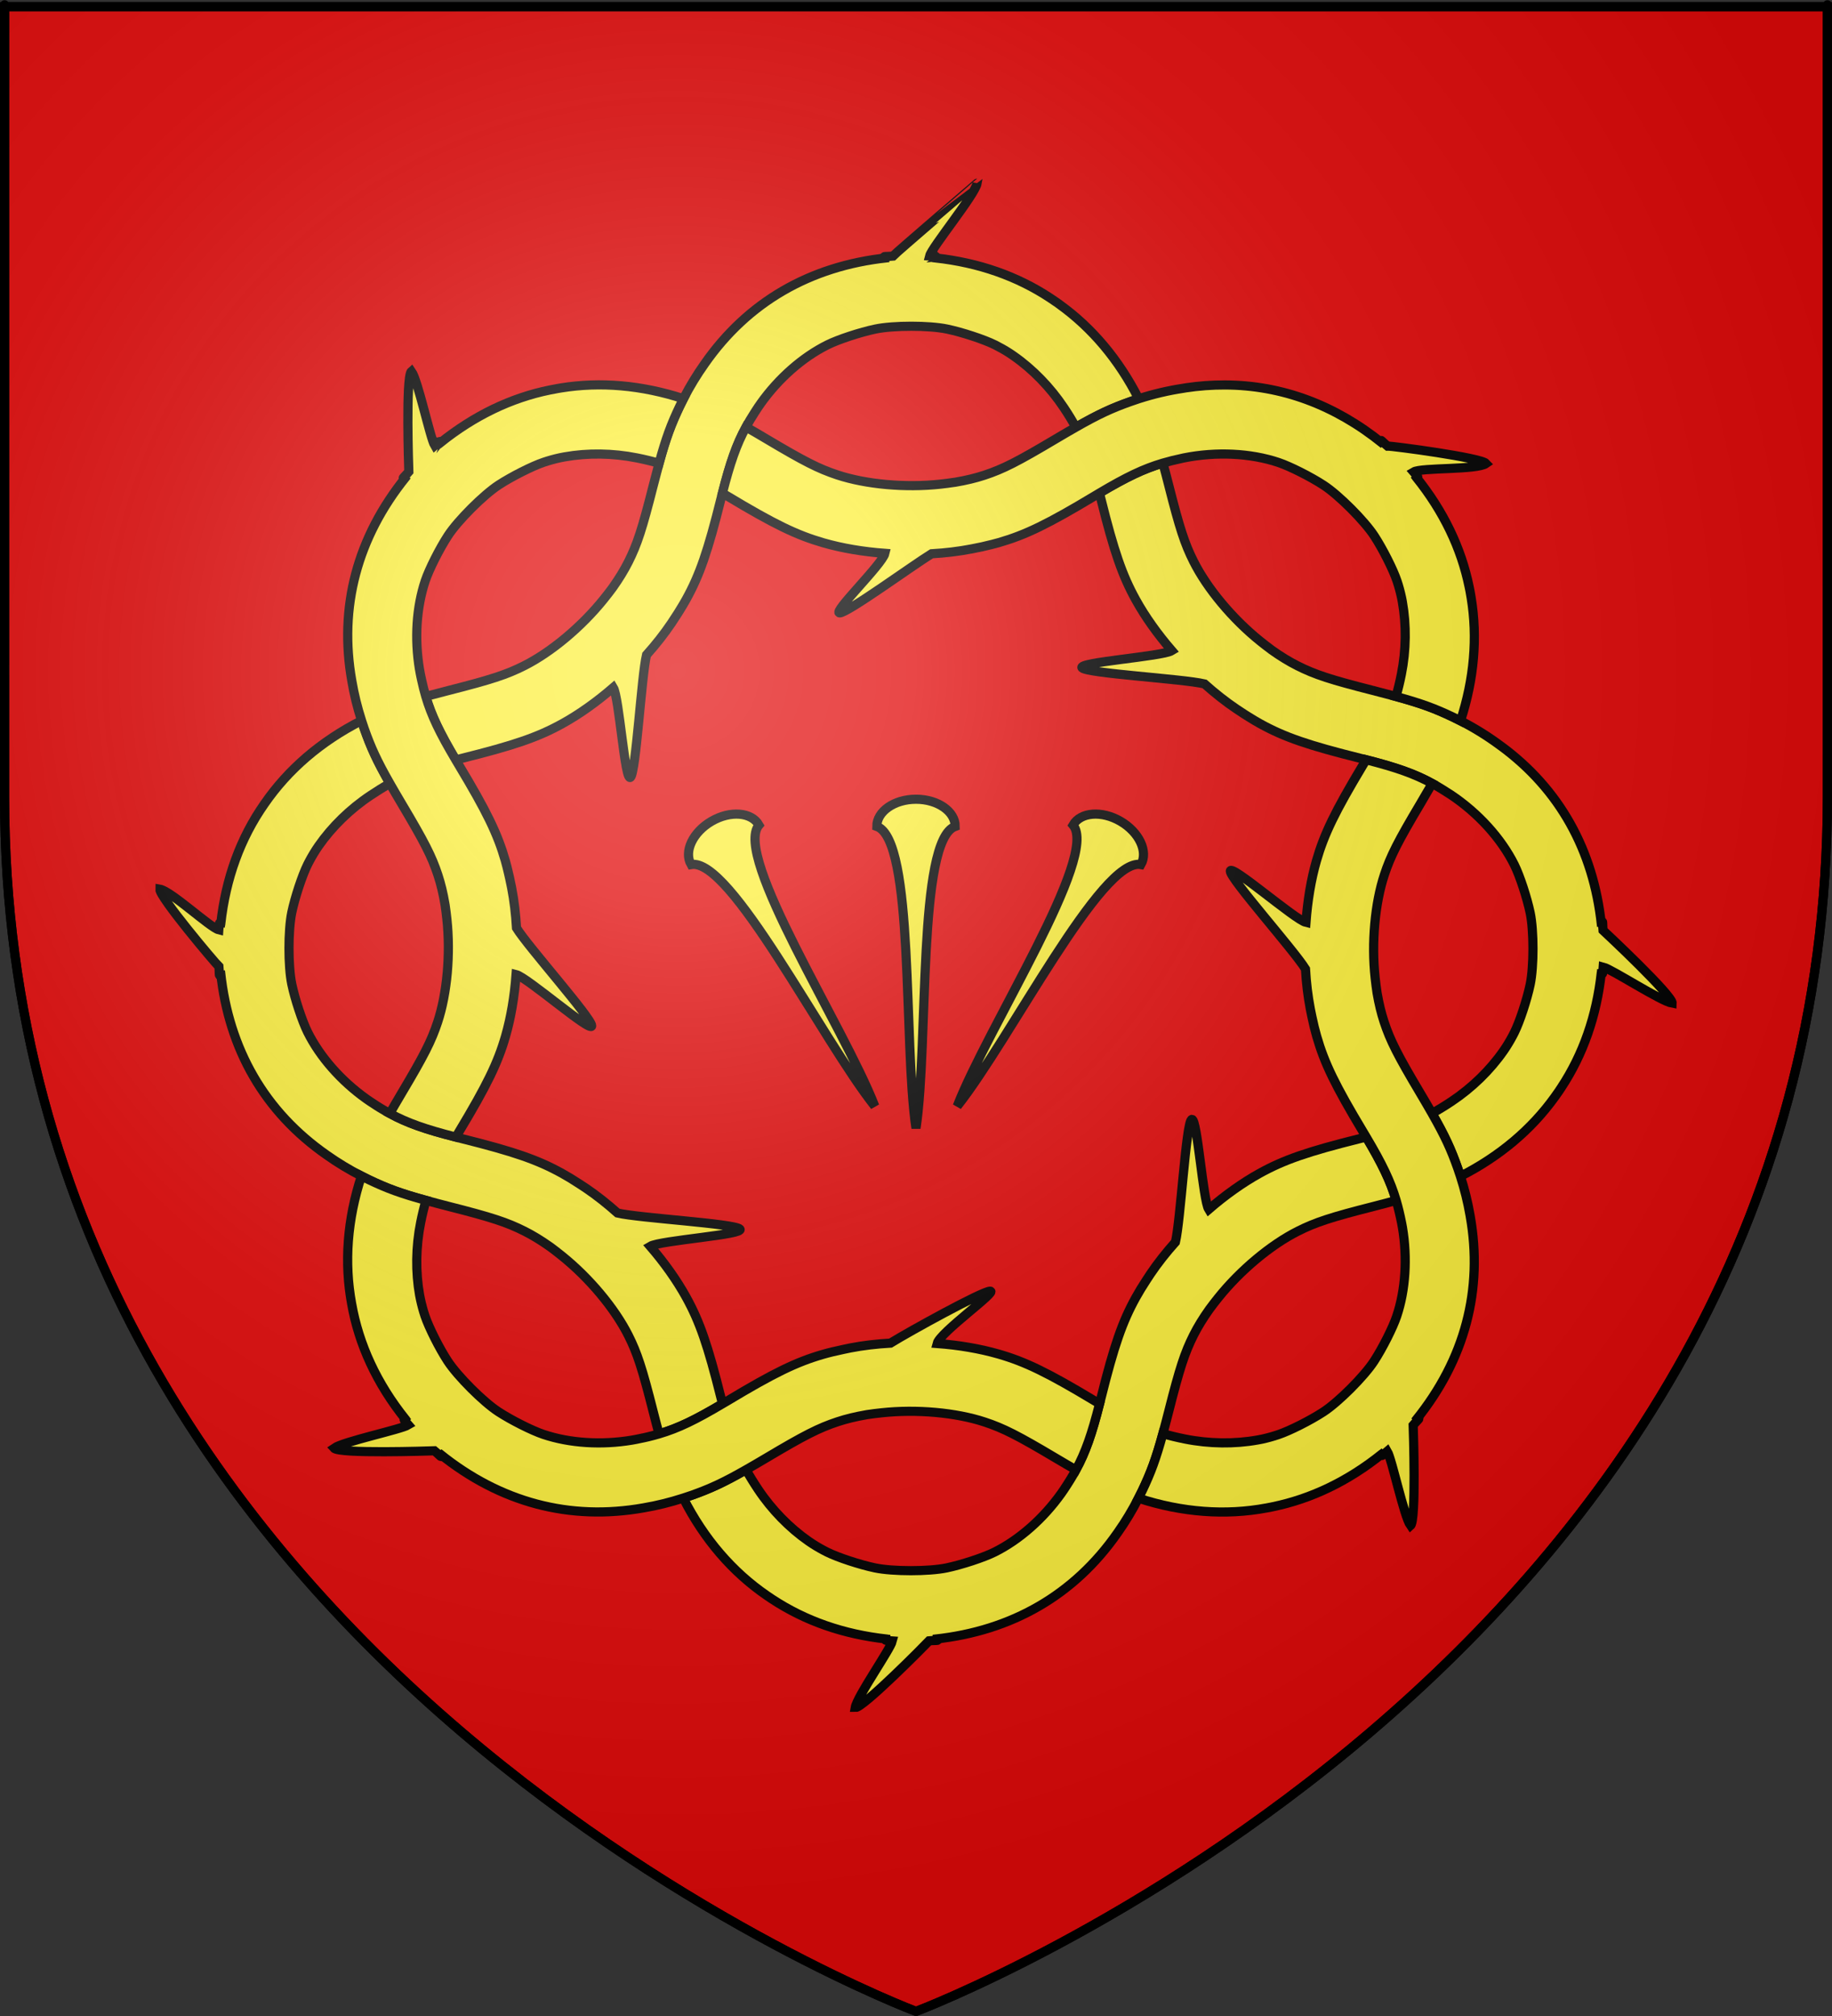 <?xml version="1.0" encoding="UTF-8" standalone="no"?>
<svg
   xmlns:dc="http://purl.org/dc/elements/1.1/"
   xmlns:cc="http://web.resource.org/cc/"
   xmlns:rdf="http://www.w3.org/1999/02/22-rdf-syntax-ns#"
   xmlns:svg="http://www.w3.org/2000/svg"
   xmlns="http://www.w3.org/2000/svg"
   xmlns:xlink="http://www.w3.org/1999/xlink"
   xmlns:sodipodi="http://sodipodi.sourceforge.net/DTD/sodipodi-0.dtd"
   xmlns:inkscape="http://www.inkscape.org/namespaces/inkscape"
   height="660"
   width="600"
   version="1.0"
   id="svg2"
   sodipodi:version="0.32"
   inkscape:version="0.44"
   sodipodi:docname="Blason_ville_uk_Saint-Sauveur_(Jersey).svg"
   sodipodi:docbase="C:\Documents and Settings\Bruno Vallette\Mes documents\Perso\Wikipédia Blasons\Communes BVA"
   inkscape:export-filename="/Users/olivier/Desktop/Blason Rouge/Blason_Vide_3D.png"
   inkscape:export-xdpi="144"
   inkscape:export-ydpi="144">
  <rect width="100%" height="100%" fill="#333333" stroke="none"/>
  <sodipodi:namedview
     inkscape:window-height="719"
     inkscape:window-width="1024"
     inkscape:pageshadow="2"
     inkscape:pageopacity="0.0"
     guidetolerance="10.0"
     gridtolerance="10.0"
     objecttolerance="10.0"
     borderopacity="1.0"
     bordercolor="#666666"
     pagecolor="#ffffff"
     id="base"
     showgrid="false"
     height="660px"
     inkscape:zoom="0.8"
     inkscape:cx="299.99986"
     inkscape:cy="329.99972"
     inkscape:window-x="-4"
     inkscape:window-y="-4"
     inkscape:current-layer="layer3" />
  <desc
     id="desc4">Flag of Canton of Valais (Wallis)</desc>
  <defs
     id="defs6">
    <linearGradient
       id="linearGradient2893">
      <stop
         style="stop-color:white;stop-opacity:0.314;"
         offset="0"
         id="stop2895" />
      <stop
         id="stop2897"
         offset="0.19"
         style="stop-color:white;stop-opacity:0.251;" />
      <stop
         style="stop-color:#6b6b6b;stop-opacity:0.125;"
         offset="0.6"
         id="stop2901" />
      <stop
         style="stop-color:black;stop-opacity:0.125;"
         offset="1"
         id="stop2899" />
    </linearGradient>
    <linearGradient
       id="linearGradient2885">
      <stop
         id="stop2887"
         offset="0"
         style="stop-color:white;stop-opacity:1;" />
      <stop
         style="stop-color:white;stop-opacity:1;"
         offset="0.229"
         id="stop2891" />
      <stop
         id="stop2889"
         offset="1"
         style="stop-color:black;stop-opacity:1;" />
    </linearGradient>
    <linearGradient
       id="linearGradient2955">
      <stop
         id="stop2867"
         offset="0"
         style="stop-color:#fd0000;stop-opacity:1;" />
      <stop
         style="stop-color:#e77275;stop-opacity:0.659;"
         offset="0.5"
         id="stop2873" />
      <stop
         style="stop-color:black;stop-opacity:0.323;"
         offset="1"
         id="stop2959" />
    </linearGradient>
    <radialGradient
       inkscape:collect="always"
       xlink:href="#linearGradient2955"
       id="radialGradient2961"
       cx="225.524"
       cy="218.901"
       fx="225.524"
       fy="218.901"
       r="300"
       gradientTransform="matrix(-4.167939e-4,2.183,-1.884,-3.599562e-4,615.597,-289.121)"
       gradientUnits="userSpaceOnUse" />
    <polygon
       id="star"
       transform="scale(53,53)"
       points="0,-1 0.588,0.809 -0.951,-0.309 0.951,-0.309 -0.588,0.809 0,-1 " />
    <clipPath
       id="clip">
      <path
         d="M 0,-200 L 0,600 L 300,600 L 300,-200 L 0,-200 z "
         id="path10" />
    </clipPath>
    <radialGradient
       inkscape:collect="always"
       xlink:href="#linearGradient2955"
       id="radialGradient1911"
       gradientUnits="userSpaceOnUse"
       gradientTransform="matrix(-4.167939e-4,2.183,-1.884,-3.599562e-4,615.597,-289.121)"
       cx="225.524"
       cy="218.901"
       fx="225.524"
       fy="218.901"
       r="300" />
    <radialGradient
       inkscape:collect="always"
       xlink:href="#linearGradient2955"
       id="radialGradient2865"
       gradientUnits="userSpaceOnUse"
       gradientTransform="matrix(0,1.749,-1.593,-1.049767e-7,551.788,-191.29)"
       cx="225.524"
       cy="218.901"
       fx="225.524"
       fy="218.901"
       r="300" />
    <radialGradient
       inkscape:collect="always"
       xlink:href="#linearGradient2955"
       id="radialGradient2871"
       gradientUnits="userSpaceOnUse"
       gradientTransform="matrix(0,1.386,-1.323,-5.741131e-8,-158.082,-109.541)"
       cx="225.524"
       cy="218.901"
       fx="225.524"
       fy="218.901"
       r="300" />
    <radialGradient
       inkscape:collect="always"
       xlink:href="#linearGradient2893"
       id="radialGradient3163"
       gradientUnits="userSpaceOnUse"
       gradientTransform="matrix(1.353,0,0,1.349,-77.629,-85.747)"
       cx="221.445"
       cy="226.331"
       fx="221.445"
       fy="226.331"
       r="300" />
  </defs>
  <g
     inkscape:groupmode="layer"
     id="layer3"
     inkscape:label="Fond écu"
     style="display:inline">
    <path
       id="path2855"
       style="fill:#e20909;fill-opacity:1;fill-rule:evenodd;stroke:black;stroke-width:3;stroke-linecap:butt;stroke-linejoin:miter;stroke-miterlimit:4;stroke-dasharray:none;stroke-opacity:1"
       d="M 300,658.5 C 300,658.5 598.5,546.18 598.5,260.728 C 598.5,-24.723 598.5,2.176 598.5,2.176 L 1.5,2.176 L 1.5,260.728 C 1.5,546.18 300,658.5 300,658.5 z "
       sodipodi:nodetypes="cccccc" />
    <g
       id="g4706"
       transform="translate(-4.876,0)">
      <path
         sodipodi:nodetypes="ccssccccccccsssssssssssssccsscscssssssssssscssssssscsc"
         id="path7358"
         d="M 123.292,235.911 C 109.908,242.722 99.226,251.936 91.487,263.163 C 83.635,274.355 78.819,287.546 77.175,302.452 C 77.174,302.463 77.16,302.472 77.159,302.483 C 77.114,302.551 77.06,302.917 77.003,303.574 C 76.962,303.062 76.92,302.685 76.879,302.654 C 76.787,301.691 76.682,302.293 76.536,304.401 C 73.735,303.718 60.918,291.725 57.218,291.094 C 57.065,293.628 75.332,315.268 76.567,316.421 C 76.596,316.82 76.619,317.135 76.645,317.388 C 76.708,319.874 76.772,319.869 77.05,317.84 C 77.074,318.053 77.107,318.279 77.128,318.354 C 79.83,343.638 91.656,364.025 111.833,378.098 C 111.854,378.113 111.874,378.129 111.895,378.144 C 115.442,380.658 119.23,382.947 123.245,385.004 C 124.051,385.417 124.869,385.826 125.693,386.22 C 131.663,389.073 136.116,390.719 144.402,392.987 C 146.591,393.586 148.988,394.232 151.823,394.951 C 165.862,398.515 170.882,400.159 176.674,403.074 C 179.329,404.41 182.084,406.093 184.828,408.032 C 184.917,408.096 185.004,408.153 185.093,408.219 C 185.124,408.241 185.156,408.259 185.187,408.281 C 186.395,409.171 187.624,410.131 188.929,411.181 C 197.916,418.41 206.216,428.335 210.677,437.202 C 213.592,442.993 215.221,448.014 218.785,462.053 C 219.5,464.873 220.121,467.247 220.718,469.427 C 227.049,467.558 232.696,464.797 241.5,459.574 C 241.337,458.934 241.169,458.3 241.001,457.625 C 236.712,440.418 234.047,432.712 229.62,424.698 C 226.531,419.106 222.472,413.395 217.834,408.016 C 221.063,406.082 249.001,404.195 247.191,402.372 C 245.393,400.561 214.233,398.799 207.123,397.118 C 203.743,394.102 200.247,391.334 196.739,388.964 C 196.052,388.5 195.371,388.059 194.697,387.623 C 194.598,387.559 194.5,387.5 194.401,387.436 C 192.572,386.238 190.749,385.121 188.929,384.116 C 180.915,379.689 173.209,377.024 156.001,372.734 C 155.355,372.573 154.791,372.423 154.177,372.267 C 144.266,369.736 138.332,367.685 132.537,364.534 C 131.469,363.953 130.397,363.345 129.31,362.678 C 128.926,362.443 128.532,362.194 128.141,361.946 C 128.001,361.857 127.86,361.756 127.72,361.665 C 127.181,361.319 126.624,360.961 126.067,360.589 C 125.64,360.304 125.225,360.011 124.804,359.716 C 116.555,353.834 109.683,346.032 105.628,337.889 C 103.861,334.343 101.475,327.132 100.436,322.174 C 99.216,316.349 99.216,304.55 100.436,298.726 C 101.475,293.768 103.861,286.557 105.628,283.01 C 106.439,281.382 107.362,279.766 108.387,278.177 C 108.642,277.782 108.915,277.384 109.182,276.992 C 113.558,270.697 119.462,264.916 126.207,260.419 C 128.442,258.929 130.5,257.637 132.568,256.506 C 128.322,249.058 126.351,244.732 124.149,238.499 C 123.844,237.635 123.57,236.776 123.292,235.911 z "
         style="fill:#fcef3c;fill-opacity:1;stroke:black;stroke-width:3;stroke-miterlimit:4;stroke-dasharray:none;stroke-opacity:1" />
      <path
         sodipodi:nodetypes="ccccccsssssssssssccsscscssssssssssssssssssssssscscsssssccssccc"
         id="path9143"
         d="M 297.315,83.84 C 296.884,83.872 296.561,83.89 296.301,83.918 C 293.88,83.981 293.899,84.047 295.911,84.323 L 295.989,84.339 C 295.797,84.36 295.523,84.382 295.428,84.401 C 270.126,87.094 249.734,98.918 235.654,119.106 C 233.115,122.679 230.793,126.486 228.716,130.534 C 228.306,131.333 227.906,132.149 227.515,132.966 C 224.662,138.936 223.002,143.389 220.733,151.675 C 220.134,153.864 219.504,156.262 218.785,159.096 C 215.221,173.135 213.592,178.156 210.677,183.947 C 209.316,186.653 207.596,189.462 205.611,192.257 C 205.584,192.294 205.56,192.33 205.533,192.366 C 205.511,192.397 205.492,192.429 205.47,192.46 C 204.58,193.668 203.62,194.897 202.57,196.202 C 195.341,205.189 185.416,213.489 176.55,217.95 C 170.758,220.865 165.738,222.51 151.698,226.073 C 148.884,226.787 146.501,227.412 144.324,228.006 C 146.19,234.328 148.935,239.985 154.146,248.773 C 154.796,248.607 155.44,248.445 156.126,248.274 C 173.333,243.985 181.039,241.336 189.053,236.909 C 194.651,233.817 200.351,229.734 205.735,225.091 C 207.672,228.265 209.554,256.276 211.379,254.464 C 213.189,252.667 214.938,221.553 216.617,214.411 C 219.639,211.028 222.398,207.524 224.771,204.012 C 225.387,203.102 225.968,202.204 226.533,201.315 C 226.567,201.262 226.608,201.213 226.642,201.159 C 226.901,200.759 227.141,200.359 227.391,199.959 C 228.175,198.701 228.929,197.453 229.62,196.202 C 234.047,188.188 236.712,180.482 241.001,163.274 C 241.163,162.626 241.312,162.066 241.469,161.45 C 244.001,151.539 246.047,145.589 249.202,139.795 C 250.063,138.213 251.011,136.644 252.071,134.993 C 252.331,134.587 252.606,134.162 252.881,133.745 C 252.889,133.733 252.904,133.726 252.912,133.714 C 252.994,133.591 253.063,133.465 253.146,133.34 C 253.424,132.924 253.717,132.518 254.004,132.108 C 254.011,132.099 254.013,132.087 254.019,132.077 C 259.901,123.828 267.719,116.956 275.862,112.901 C 279.408,111.134 286.619,108.763 291.577,107.725 C 294.49,107.115 298.896,106.805 303.301,106.805 C 307.707,106.805 312.113,107.115 315.026,107.725 C 319.984,108.763 327.194,111.134 330.741,112.901 C 332.331,113.693 333.912,114.586 335.465,115.582 C 335.898,115.866 336.33,116.158 336.759,116.455 C 336.78,116.47 336.8,116.487 336.821,116.502 C 343.092,120.874 348.834,126.758 353.316,133.48 C 354.812,135.724 356.08,137.796 357.214,139.873 C 364.679,135.611 368.995,133.627 375.237,131.422 C 376.093,131.12 376.953,130.825 377.809,130.549 C 371.271,117.703 362.535,107.349 351.913,99.696 C 351.892,99.68 351.872,99.664 351.851,99.649 C 351.571,99.444 351.291,99.241 351.009,99.041 C 350.871,98.944 350.726,98.856 350.588,98.76 C 349.997,98.345 349.397,97.942 348.795,97.544 C 337.995,90.41 325.418,86.005 311.299,84.448 C 311.279,84.398 310.889,84.357 310.115,84.292 C 310.655,84.25 311.034,84.193 311.081,84.152 C 311.083,84.156 311.1,84.147 311.097,84.152 C 312.043,84.06 311.433,83.954 309.335,83.809 C 310.026,80.998 324.273,63.667 324.903,59.968 C 324.862,59.965 298.429,82.647 297.315,83.84 z "
         style="fill:#fcef3c;fill-opacity:1;stroke:black;stroke-width:3;stroke-miterlimit:4;stroke-dasharray:none;stroke-opacity:1" />
      <path
         sodipodi:nodetypes="cscssssssscssssssscsccssccccccccccsssssssssssssccsscc"
         id="path9145"
         d="M 395.255,366.467 C 395.198,366.467 395.141,366.504 395.083,366.56 C 393.271,368.36 391.527,399.544 389.845,406.628 C 386.829,410.008 384.061,413.505 381.691,417.012 C 381.198,417.742 380.733,418.463 380.272,419.179 C 379.034,421.061 377.877,422.949 376.842,424.823 C 372.416,432.836 369.751,440.543 365.461,457.75 C 365.304,458.382 365.147,458.973 364.994,459.574 C 362.457,469.51 360.418,475.413 357.261,481.214 C 356.118,483.313 354.828,485.4 353.316,487.669 C 353.033,488.094 352.737,488.513 352.443,488.931 C 346.561,497.181 338.759,504.068 330.616,508.123 C 327.07,509.89 319.859,512.261 314.901,513.3 C 309.076,514.52 297.277,514.52 291.453,513.3 C 286.495,512.261 279.284,509.89 275.737,508.123 C 274.109,507.312 272.493,506.389 270.904,505.364 C 270.509,505.109 270.111,504.836 269.719,504.569 C 263.424,500.193 257.643,494.289 253.146,487.544 C 251.649,485.298 250.368,483.231 249.233,481.152 C 241.783,485.399 237.459,487.384 231.226,489.586 C 230.369,489.889 229.511,490.167 228.653,490.444 C 235.505,503.907 244.774,514.655 256.093,522.404 C 256.519,522.701 256.955,522.99 257.387,523.278 C 257.512,523.36 257.635,523.446 257.761,523.527 C 268.565,530.643 281.139,535.047 295.257,536.592 C 295.383,536.634 295.73,536.679 296.364,536.732 C 295.738,536.781 295.356,536.824 295.381,536.873 C 294.418,536.964 295.02,537.069 297.128,537.216 C 296.409,540.061 285.605,555.34 284.976,559.033 C 287.51,559.187 308.029,538.4 309.163,537.184 C 309.541,537.156 309.838,537.131 310.083,537.106 C 312.594,537.043 312.587,536.98 310.551,536.701 L 310.489,536.686 C 310.673,536.665 310.942,536.642 311.034,536.623 C 336.339,533.931 356.743,522.092 370.824,501.903 C 370.876,501.829 370.929,501.758 370.98,501.685 C 373.452,498.182 375.703,494.445 377.731,490.49 C 378.144,489.686 378.554,488.881 378.947,488.058 C 381.799,482.091 383.463,477.626 385.729,469.35 C 386.329,467.157 386.957,464.768 387.678,461.928 C 391.241,447.889 392.886,442.853 395.801,437.061 C 397.152,434.376 398.855,431.604 400.821,428.829 C 400.862,428.771 400.904,428.716 400.946,428.658 C 400.967,428.629 400.986,428.594 401.008,428.564 C 401.898,427.356 402.858,426.112 403.908,424.807 C 411.137,415.82 421.062,407.535 429.929,403.074 C 435.72,400.159 440.741,398.515 454.78,394.951 C 457.589,394.238 459.965,393.597 462.139,393.002 C 460.27,386.669 457.548,381.053 452.317,372.235 C 451.672,372.4 451.032,372.565 450.352,372.734 C 433.145,377.024 425.439,379.689 417.425,384.116 C 411.83,387.206 406.125,391.292 400.743,395.933 C 398.865,392.896 397.029,366.466 395.255,366.467 z "
         style="fill:#fcef3c;fill-opacity:1;stroke:black;stroke-width:3;stroke-miterlimit:4;stroke-dasharray:none;stroke-opacity:1" />
      <path
         id="path9149"
         d="M 385.745,151.612 C 379.409,153.478 373.778,156.19 364.962,161.419 C 365.128,162.064 365.292,162.718 365.461,163.399 C 369.75,180.606 372.416,188.312 376.842,196.326 C 379.935,201.924 384.016,207.624 388.66,213.008 C 385.508,214.946 357.474,216.826 359.287,218.652 C 361.088,220.466 392.323,222.223 399.371,223.906 C 402.747,226.918 406.236,229.677 409.739,232.044 C 410.656,232.664 411.541,233.254 412.436,233.822 C 412.483,233.852 412.529,233.885 412.576,233.915 C 412.976,234.168 413.379,234.42 413.777,234.664 C 415.036,235.45 416.296,236.216 417.55,236.909 C 425.563,241.336 433.269,243.985 450.477,248.274 C 451.106,248.431 451.702,248.573 452.301,248.726 C 462.24,251.265 468.138,253.327 473.941,256.491 C 475.782,257.494 477.616,258.61 479.569,259.889 C 479.709,259.981 479.85,260.061 479.99,260.154 C 488.978,266.147 496.525,274.449 500.85,283.135 C 502.617,286.681 504.988,293.892 506.026,298.85 C 507.247,304.675 507.247,316.474 506.026,322.299 C 504.988,327.257 502.617,334.467 500.85,338.014 C 500.039,339.643 499.116,341.258 498.091,342.847 C 497.917,343.112 497.74,343.379 497.561,343.642 C 497.459,343.795 497.353,343.943 497.249,344.094 C 492.877,350.365 486.993,356.107 480.271,360.589 C 478.027,362.085 475.955,363.353 473.879,364.487 C 478.137,371.955 480.108,376.268 482.313,382.51 C 482.617,383.37 482.909,384.237 483.186,385.098 C 496.058,378.546 506.428,369.775 514.087,359.124 C 514.465,358.597 514.844,358.069 515.209,357.533 C 515.26,357.46 515.315,357.389 515.365,357.315 C 515.648,356.904 515.917,356.484 516.192,356.068 C 523.344,345.24 527.772,332.626 529.319,318.463 C 529.358,318.308 529.411,317.964 529.459,317.388 C 529.506,317.992 529.552,318.383 529.6,318.37 C 529.691,319.319 529.796,318.72 529.943,316.608 C 532.786,317.326 548.84,327.797 552.533,328.426 C 552.687,325.89 531.087,305.7 529.896,304.588 C 529.863,304.149 529.846,303.819 529.818,303.559 C 529.755,301.154 529.703,301.176 529.428,303.185 L 529.412,303.294 C 529.39,303.088 529.37,302.816 529.35,302.717 C 526.746,278.214 515.564,258.306 496.532,244.283 C 496.523,244.276 496.51,244.274 496.501,244.268 C 496.296,244.114 496.083,243.967 495.877,243.815 C 491.954,240.926 487.732,238.304 483.217,235.989 C 482.416,235.578 481.605,235.18 480.785,234.788 C 474.815,231.935 470.363,230.286 462.076,228.022 C 459.887,227.424 457.489,226.793 454.655,226.073 C 440.616,222.51 435.58,220.865 429.788,217.95 C 427.044,216.57 424.205,214.827 421.369,212.806 C 421.343,212.786 421.318,212.763 421.291,212.743 C 421.244,212.709 421.199,212.668 421.151,212.634 C 419.985,211.771 418.792,210.855 417.534,209.843 C 408.547,202.614 400.262,192.689 395.801,183.823 C 392.886,178.031 391.241,173.011 387.678,158.971 C 386.965,156.163 386.339,153.786 385.745,151.612 z "
         style="fill:#fcef3c;fill-opacity:1;stroke:black;stroke-width:3;stroke-miterlimit:4;stroke-dasharray:none;stroke-opacity:1" />
      <path
         sodipodi:nodetypes="ccssccccccccsssssssssssssccsscscssssssssssscssssssscsc"
         id="path7363"
         d="M 123.245,385.004 C 118.6,399.281 117.567,413.348 120.033,426.756 C 122.395,440.222 128.305,452.954 137.682,464.657 C 137.689,464.665 137.691,464.679 137.698,464.688 C 137.714,464.768 137.944,465.072 138.368,465.577 C 137.977,465.244 137.67,465.007 137.62,465.015 C 136.874,464.399 137.231,464.887 138.618,466.481 C 136.154,467.978 117.343,471.934 114.281,474.105 C 115.963,476.004 145.442,475.02 147.13,474.962 C 147.433,475.224 147.681,475.425 147.878,475.586 C 149.681,477.299 149.725,477.264 148.486,475.633 C 148.653,475.766 148.84,475.891 148.907,475.929 C 168.696,491.897 191.464,497.956 215.682,493.64 C 215.708,493.635 215.734,493.629 215.76,493.624 C 220.05,492.893 224.355,491.83 228.653,490.444 C 229.511,490.167 230.369,489.889 231.226,489.586 C 237.459,487.384 241.783,485.399 249.233,481.152 C 251.21,480.025 253.353,478.786 255.875,477.285 C 268.322,469.878 273.042,467.487 279.198,465.452 C 282.02,464.519 285.164,463.761 288.475,463.191 C 288.583,463.174 288.678,463.146 288.787,463.129 C 288.824,463.123 288.858,463.119 288.896,463.113 C 290.379,462.888 291.924,462.701 293.588,462.521 C 305.055,461.278 317.949,462.431 327.373,465.545 C 333.529,467.58 338.234,469.971 350.681,477.379 C 353.176,478.863 355.3,480.096 357.261,481.214 C 360.418,475.413 362.457,469.51 364.994,459.574 C 364.424,459.237 363.861,458.904 363.263,458.545 C 348.063,449.411 340.723,445.834 331.926,443.298 C 325.787,441.528 318.882,440.361 311.798,439.836 C 312.714,436.185 331.738,422.708 329.169,422.699 C 326.617,422.69 302.735,435.873 296.519,439.712 C 291.997,439.969 287.563,440.482 283.408,441.286 C 282.593,441.444 281.807,441.616 281.022,441.785 C 280.907,441.81 280.795,441.838 280.679,441.863 C 278.539,442.309 276.457,442.799 274.459,443.376 C 265.662,445.912 258.322,449.488 243.122,458.623 C 242.551,458.966 242.045,459.251 241.5,459.574 C 232.696,464.797 227.049,467.558 220.718,469.427 C 219.556,469.77 218.383,470.082 217.148,470.379 C 216.709,470.484 216.243,470.589 215.791,470.69 C 215.63,470.726 215.471,470.749 215.308,470.784 C 214.683,470.92 214.031,471.058 213.375,471.189 C 212.871,471.29 212.368,471.381 211.862,471.47 C 201.87,473.144 191.489,472.489 182.864,469.599 C 179.107,468.34 172.324,464.934 168.084,462.162 C 163.102,458.906 154.751,450.555 151.495,445.574 C 148.724,441.333 145.317,434.551 144.059,430.794 C 143.481,429.069 142.992,427.264 142.593,425.415 C 142.494,424.955 142.401,424.494 142.312,424.028 C 140.955,416.481 141.05,408.217 142.64,400.267 C 143.169,397.623 143.735,395.257 144.402,392.987 C 136.116,390.719 131.663,389.073 125.693,386.22 C 124.869,385.826 124.052,385.417 123.245,385.004 z "
         style="fill:#fcef3c;fill-opacity:1;stroke:black;stroke-width:3;stroke-miterlimit:4;stroke-dasharray:none;stroke-opacity:1" />
      <path
         id="path8255"
         d="M 139.631,121.554 C 139.6,121.581 139.566,121.621 139.537,121.663 C 137.758,124.2 138.718,152.787 138.773,154.419 C 138.491,154.746 138.267,154.98 138.103,155.183 C 136.435,156.939 136.5,156.972 138.119,155.744 L 138.181,155.697 C 138.06,155.848 137.892,156.068 137.838,156.149 C 121.851,175.945 115.793,198.724 120.111,222.955 C 120.842,227.266 121.903,231.591 123.292,235.911 C 123.57,236.776 123.844,237.635 124.149,238.499 C 126.351,244.732 128.322,249.058 132.568,256.506 C 133.696,258.484 134.949,260.641 136.45,263.163 C 143.858,275.611 146.265,280.3 148.299,286.456 C 149.25,289.331 150.018,292.539 150.591,295.919 C 150.598,295.964 150.6,296.015 150.607,296.06 C 150.613,296.097 150.632,296.131 150.638,296.169 C 150.863,297.652 151.05,299.197 151.23,300.861 C 152.474,312.328 151.321,325.207 148.206,334.631 C 146.171,340.787 143.78,345.507 136.372,357.954 C 134.889,360.447 133.656,362.575 132.537,364.534 C 138.332,367.685 144.266,369.736 154.177,372.267 C 154.515,371.696 154.846,371.119 155.206,370.52 C 164.341,355.32 167.917,347.996 170.454,339.199 C 172.225,333.055 173.376,326.146 173.899,319.056 C 177.513,319.931 198.648,338.404 198.657,335.831 C 198.666,333.281 177.901,310.045 174.039,303.808 C 173.783,299.279 173.254,294.842 172.449,290.681 C 172.24,289.602 172.024,288.559 171.794,287.532 C 171.781,287.469 171.762,287.406 171.748,287.344 C 171.647,286.878 171.542,286.432 171.436,285.972 C 171.101,284.528 170.756,283.106 170.36,281.732 C 167.824,272.935 164.247,265.595 155.112,250.395 C 154.766,249.818 154.472,249.324 154.146,248.773 C 148.935,239.985 146.19,234.328 144.324,228.006 C 143.813,226.276 143.37,224.501 142.952,222.581 C 142.849,222.109 142.74,221.605 142.64,221.115 C 142.637,221.101 142.643,221.098 142.64,221.084 C 142.61,220.939 142.576,220.795 142.546,220.648 C 142.448,220.158 142.368,219.659 142.281,219.167 C 142.279,219.155 142.268,219.147 142.266,219.135 C 140.591,209.143 141.262,198.762 144.152,190.137 C 145.411,186.38 148.833,179.597 151.605,175.357 C 153.232,172.866 156.129,169.539 159.244,166.423 C 162.359,163.308 165.687,160.412 168.177,158.784 C 172.418,156.013 179.201,152.59 182.957,151.332 C 184.642,150.767 186.393,150.275 188.196,149.882 C 188.702,149.776 189.21,149.678 189.724,149.586 C 189.749,149.581 189.776,149.575 189.802,149.57 C 197.327,148.227 205.546,148.329 213.468,149.913 C 216.107,150.441 218.467,151.01 220.733,151.675 C 223.002,143.389 224.662,138.936 227.515,132.966 C 227.906,132.149 228.306,131.333 228.716,130.534 C 215.013,126.076 201.505,124.912 188.586,127.01 C 188.56,127.014 188.533,127.022 188.508,127.026 C 188.165,127.079 187.82,127.14 187.479,127.197 C 187.313,127.227 187.161,127.26 186.995,127.291 C 186.284,127.416 185.567,127.552 184.859,127.696 C 172.178,130.289 160.179,136.073 149.094,144.955 C 149.045,144.934 148.737,145.186 148.143,145.688 C 148.496,145.276 148.716,144.956 148.72,144.893 C 148.725,144.894 148.735,144.888 148.736,144.893 C 149.34,144.159 148.841,144.51 147.255,145.891 C 145.756,143.415 141.801,124.615 139.631,121.554 z "
         style="fill:#fcef3c;fill-opacity:1;stroke:black;stroke-width:3;stroke-miterlimit:4;stroke-dasharray:none;stroke-opacity:1" />
      <path
         sodipodi:nodetypes="cssssssssssssssccsscscsssssssssssssssssscscssssccccccccccc"
         id="path9157"
         d="M 406.075,126.028 C 401.8,126.012 397.471,126.33 393.088,126.995 C 393.077,126.996 393.068,127.009 393.057,127.01 C 392.804,127.046 392.546,127.097 392.293,127.135 C 387.475,127.866 382.64,128.994 377.809,130.549 C 376.953,130.825 376.093,131.12 375.237,131.422 C 368.995,133.627 364.679,135.611 357.214,139.873 C 355.245,140.996 353.112,142.23 350.603,143.723 C 338.156,151.131 333.436,153.538 327.28,155.572 C 324.363,156.536 321.11,157.304 317.676,157.88 C 317.644,157.885 317.615,157.89 317.582,157.895 C 317.525,157.905 317.469,157.901 317.411,157.911 C 315.976,158.126 314.479,158.329 312.874,158.503 C 301.407,159.747 288.529,158.594 279.105,155.479 C 272.949,153.444 268.244,151.053 255.797,143.645 C 253.3,142.16 251.164,140.914 249.202,139.795 C 246.047,145.589 244.001,151.539 241.469,161.45 C 242.04,161.788 242.616,162.119 243.215,162.479 C 258.416,171.614 265.755,175.175 274.552,177.711 C 280.697,179.483 287.604,180.633 294.695,181.157 C 293.837,184.756 277.312,200.648 279.885,200.657 C 282.441,200.666 303.8,185.091 309.974,181.297 C 314.492,181.04 318.904,180.51 323.055,179.707 C 324.141,179.496 325.185,179.298 326.22,179.067 C 326.274,179.056 326.337,179.048 326.391,179.036 C 326.852,178.933 327.31,178.818 327.763,178.709 C 329.21,178.374 330.644,178.03 332.019,177.633 C 340.816,175.097 348.141,171.52 363.341,162.385 C 363.899,162.05 364.428,161.736 364.962,161.419 C 373.778,156.19 379.409,153.478 385.745,151.612 C 387.759,151.019 389.849,150.499 392.137,150.022 C 392.301,149.989 392.455,149.946 392.62,149.913 C 403.213,147.795 414.414,148.327 423.614,151.41 C 427.371,152.668 434.154,156.091 438.394,158.862 C 443.376,162.118 451.711,170.469 454.967,175.45 C 457.738,179.691 461.161,186.458 462.419,190.215 C 462.998,191.94 463.486,193.745 463.885,195.594 C 463.949,195.904 464.013,196.216 464.072,196.529 C 464.108,196.709 464.132,196.878 464.166,197.059 C 465.509,204.584 465.423,212.819 463.838,220.741 C 463.309,223.386 462.743,225.752 462.076,228.022 C 470.363,230.286 474.815,231.935 480.785,234.788 C 481.605,235.18 482.416,235.578 483.217,235.989 C 487.685,222.256 488.826,208.726 486.71,195.781 C 486.605,195.141 486.503,194.5 486.382,193.863 C 486.366,193.775 486.352,193.686 486.336,193.598 C 486.245,193.107 486.139,192.621 486.039,192.132 C 483.44,179.418 477.639,167.367 468.718,156.258 C 468.636,156.121 468.437,155.843 468.063,155.401 C 468.524,155.795 468.834,156.036 468.858,155.993 C 469.595,156.6 469.251,156.109 467.861,154.512 C 470.379,153.009 488.563,153.902 491.619,151.736 C 489.934,149.834 460.946,145.991 459.317,146.046 C 458.984,145.759 458.741,145.54 458.537,145.376 C 456.792,143.72 456.767,143.777 457.992,145.392 L 458.07,145.47 C 457.909,145.34 457.702,145.167 457.618,145.111 C 442.044,132.53 424.602,126.098 406.075,126.028 z "
         style="fill:#fcef3c;fill-opacity:1;stroke:black;stroke-width:3;stroke-miterlimit:4;stroke-dasharray:none;stroke-opacity:1" />
      <path
         id="path9165"
         d="M 452.301,248.726 C 451.96,249.302 451.62,249.869 451.257,250.473 C 442.122,265.673 438.561,273.013 436.025,281.81 C 434.254,287.951 433.118,294.881 432.595,301.968 C 429.007,301.122 407.83,282.618 407.821,285.193 C 407.812,287.747 428.618,311.033 432.439,317.232 C 432.696,321.754 433.225,326.188 434.029,330.343 C 434.196,331.209 434.363,332.037 434.543,332.869 C 434.998,335.076 435.525,337.236 436.118,339.292 C 438.654,348.089 442.215,355.414 451.35,370.614 C 451.685,371.172 452,371.702 452.317,372.235 C 457.548,381.053 460.27,386.669 462.139,393.002 C 462.816,395.296 463.381,397.686 463.916,400.361 C 464.016,400.862 464.108,401.37 464.197,401.873 C 465.871,411.866 465.216,422.246 462.326,430.872 C 461.067,434.629 457.645,441.411 454.874,445.652 C 451.618,450.633 443.282,458.969 438.301,462.225 C 434.06,464.996 427.278,468.418 423.521,469.677 C 421.796,470.255 420.006,470.759 418.158,471.158 C 417.698,471.257 417.221,471.335 416.754,471.423 C 409.208,472.78 400.944,472.701 392.994,471.111 C 390.355,470.583 387.995,470.015 385.729,469.35 C 383.463,477.626 381.799,482.091 378.947,488.058 C 378.554,488.881 378.144,489.686 377.731,490.49 C 392.095,495.165 406.25,496.195 419.732,493.671 C 420.243,493.58 420.752,493.476 421.26,493.375 C 421.407,493.344 421.566,493.313 421.712,493.281 C 434.383,490.673 446.387,484.897 457.462,476.007 C 457.581,475.948 457.849,475.747 458.335,475.336 C 457.927,475.813 457.69,476.099 457.742,476.116 C 457.126,476.862 457.629,476.52 459.223,475.134 C 460.727,477.654 464.681,496.399 466.847,499.455 C 468.748,497.771 467.761,468.252 467.705,466.59 C 467.952,466.303 468.157,466.079 468.313,465.888 C 470.043,464.068 469.981,464.038 468.344,465.28 L 468.297,465.312 C 468.413,465.167 468.588,464.954 468.64,464.875 C 484.63,445.078 490.686,422.287 486.367,398.054 C 486.351,397.965 486.336,397.877 486.32,397.788 C 485.591,393.565 484.548,389.327 483.186,385.098 C 482.909,384.237 482.617,383.37 482.313,382.51 C 480.108,376.268 478.137,371.955 473.879,364.487 C 472.756,362.517 471.505,360.37 470.012,357.861 C 462.605,345.414 460.214,340.693 458.179,334.537 C 457.236,331.683 456.474,328.519 455.903,325.167 C 455.891,325.097 455.883,325.035 455.871,324.965 C 455.866,324.929 455.861,324.892 455.856,324.855 C 455.631,323.372 455.428,321.812 455.248,320.147 C 454.005,308.68 455.158,295.802 458.272,286.378 C 460.307,280.222 462.698,275.501 470.106,263.054 C 471.587,260.564 472.824,258.448 473.941,256.491 C 468.138,253.327 462.24,251.265 452.301,248.726 z "
         style="fill:#fcef3c;fill-opacity:1;stroke:black;stroke-width:3;stroke-miterlimit:4;stroke-dasharray:none;stroke-opacity:1" />
    </g>
    <g
       id="g4716"
       transform="translate(-16.624,0.253)">
      <path
         id="path8316"
         d="M 316.624,261.398 C 309.539,261.398 303.789,265.385 303.789,270.297 C 316.21,274.753 312.437,341.26 316.624,369.098 C 320.811,341.26 317.038,274.753 329.459,270.297 C 329.459,265.385 323.709,261.398 316.624,261.398 z "
         style="color:black;fill:#fcef3c;fill-opacity:1;fill-rule:nonzero;stroke:black;stroke-width:3;stroke-linecap:butt;stroke-linejoin:miter;marker:none;marker-start:none;marker-mid:none;marker-end:none;stroke-miterlimit:4;stroke-dasharray:none;stroke-dashoffset:0;stroke-opacity:1;visibility:visible;display:inline;overflow:visible" />
      <path
         id="path9254"
         d="M 249.66,268.613 C 243.524,272.181 240.523,278.53 242.961,282.784 C 255.93,280.387 285.676,339.884 303.12,361.883 C 292.928,335.667 256.647,279.97 265.193,269.855 C 262.755,265.601 255.796,265.045 249.66,268.613 z "
         style="color:black;fill:#fcef3c;fill-opacity:1;fill-rule:nonzero;stroke:black;stroke-width:3;stroke-linecap:butt;stroke-linejoin:miter;marker:none;marker-start:none;marker-mid:none;marker-end:none;stroke-miterlimit:4;stroke-dasharray:none;stroke-dashoffset:0;stroke-opacity:1;visibility:visible;display:inline;overflow:visible" />
      <path
         id="path9256"
         d="M 383.588,268.613 C 389.724,272.181 392.725,278.53 390.287,282.784 C 377.318,280.387 347.572,339.884 330.128,361.883 C 340.32,335.667 376.6,279.97 368.055,269.855 C 370.493,265.601 377.452,265.045 383.588,268.613 z "
         style="color:black;fill:#fcef3c;fill-opacity:1;fill-rule:nonzero;stroke:black;stroke-width:3;stroke-linecap:butt;stroke-linejoin:miter;marker:none;marker-start:none;marker-mid:none;marker-end:none;stroke-miterlimit:4;stroke-dasharray:none;stroke-dashoffset:0;stroke-opacity:1;visibility:visible;display:inline;overflow:visible" />
    </g>
  </g>
  <g
     inkscape:groupmode="layer"
     id="layer2"
     inkscape:label="Reflet final"
     sodipodi:insensitive="true">
    <path
       sodipodi:nodetypes="cccccc"
       d="M 300,658.5 C 300,658.5 598.5,546.18 598.5,260.728 C 598.5,-24.723 598.5,2.176 598.5,2.176 L 1.5,2.176 L 1.5,260.728 C 1.5,546.18 300,658.5 300,658.5 z "
       style="opacity:1;fill:url(#radialGradient3163);fill-opacity:1;fill-rule:evenodd;stroke:none;stroke-width:1px;stroke-linecap:butt;stroke-linejoin:miter;stroke-opacity:1"
       id="path2875"
       inkscape:export-xdpi="144"
       inkscape:export-ydpi="144" />
  </g>
  <g
     inkscape:groupmode="layer"
     id="layer1"
     inkscape:label="Contour final"
     sodipodi:insensitive="true">
    <path
       sodipodi:nodetypes="cccccc"
       d="M 300,658.5 C 300,658.5 1.5,546.18 1.5,260.728 C 1.5,-24.723 1.5,2.176 1.5,2.176 L 598.5,2.176 L 598.5,260.728 C 598.5,546.18 300,658.5 300,658.5 z "
       style="opacity:1;fill:none;fill-opacity:1;fill-rule:evenodd;stroke:black;stroke-width:3;stroke-linecap:butt;stroke-linejoin:miter;stroke-miterlimit:4;stroke-dasharray:none;stroke-opacity:1"
       id="path1411"
       inkscape:export-xdpi="144"
       inkscape:export-ydpi="144" />
  </g>
</svg>
